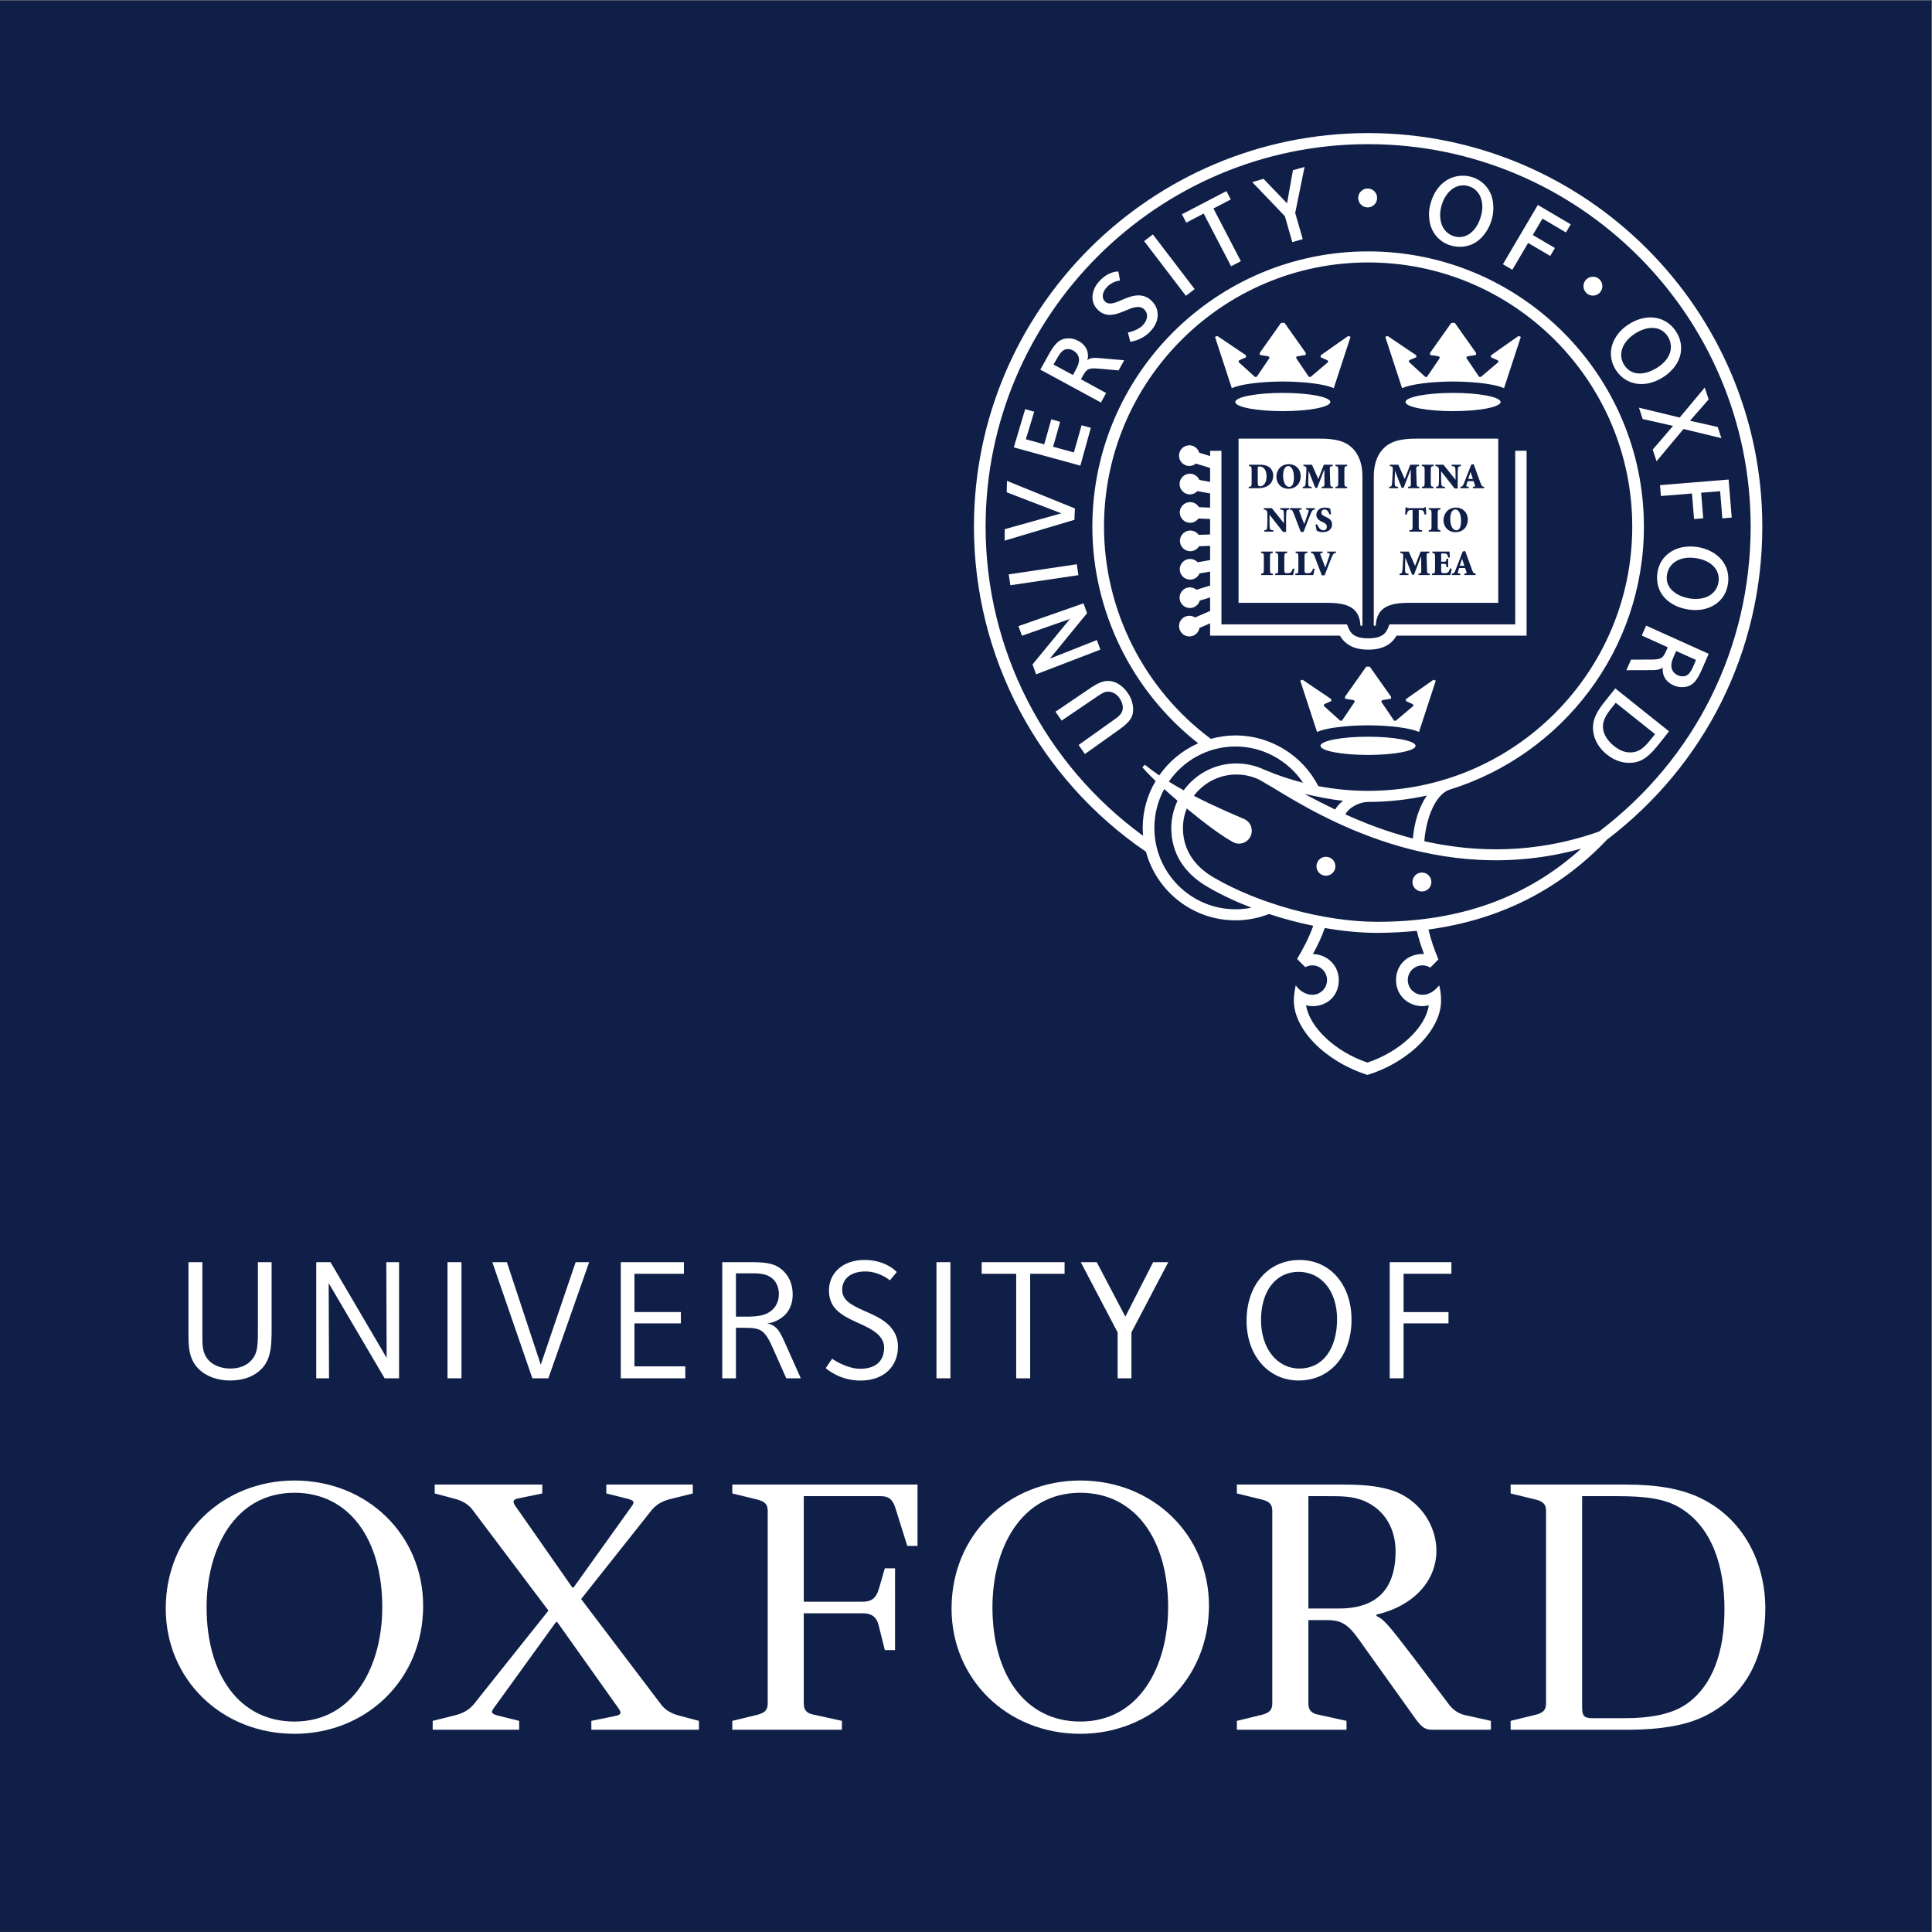 <?xml version="1.0" encoding="UTF-8" standalone="no"?>
<!-- Created with Inkscape (http://www.inkscape.org/) -->

<svg
   xmlns:dc="http://purl.org/dc/elements/1.1/"
   xmlns:cc="http://creativecommons.org/ns#"
   xmlns:rdf="http://www.w3.org/1999/02/22-rdf-syntax-ns#"
   xmlns:svg="http://www.w3.org/2000/svg"
   xmlns="http://www.w3.org/2000/svg"
   xmlns:sodipodi="http://sodipodi.sourceforge.net/DTD/sodipodi-0.dtd"
   xmlns:inkscape="http://www.inkscape.org/namespaces/inkscape"
   version="1.1"
   id="svg2"
   xml:space="preserve"
   width="377.96"
   height="377.947"
   viewBox="0 0 377.96 377.947"
   sodipodi:docname="logo.svg"
   inkscape:version="0.92.3 (2405546, 2018-03-11)"><rect x="0" y="0" width="377.96" height="377.947" fill="#808080" stroke="none"/><defs
     id="defs6" /><sodipodi:namedview
     pagecolor="#ffffff"
     bordercolor="#666666"
     borderopacity="1"
     objecttolerance="10"
     gridtolerance="10"
     guidetolerance="10"
     inkscape:pageopacity="0"
     inkscape:pageshadow="2"
     inkscape:window-width="1920"
     inkscape:window-height="1145"
     id="namedview4"
     showgrid="false"
     inkscape:zoom="2"
     inkscape:cx="290.82875"
     inkscape:cy="221.13716"
     inkscape:window-x="1280"
     inkscape:window-y="27"
     inkscape:window-maximized="1"
     inkscape:current-layer="g10" /><g
     id="g10"
     inkscape:groupmode="layer"
     inkscape:label="ink_ext_XXXXXX"
     transform="matrix(1.333,0,0,-1.333,0,377.947)"><g
       id="g12"
       transform="scale(0.1)"><path
         d="M 2834.67,0 H 0 V 2834.64 H 2834.67 V 0"
         style="fill:#0f1f47;fill-opacity:1;fill-rule:nonzero;stroke:none"
         id="path14"
         inkscape:connector-curvature="0" /><path
         d="m 561.02,476.59 c 0,98.91 -47.969,167.93 -128.868,167.93 -87.949,0 -128.964,-82.879 -128.964,-167.93 0,-98.871 47.988,-167.828 128.964,-167.828 87.93,0 128.868,82.867 128.868,167.828 v 0 z m 60,1.961 c 0,-108.789 -83.965,-187.77 -188.868,-187.77 -106.953,0 -188.906,79.867 -188.906,183.879 0,108.86 83.945,187.852 188.906,187.852 106.934,0 188.868,-79.973 188.868,-183.961 v 0 0"
         style="fill:#ffffff;fill-opacity:1;fill-rule:nonzero;stroke:none"
         id="path16"
         inkscape:connector-curvature="0" /><path
         d="m 1714.35,476.59 c 0,98.91 -48.01,167.93 -128.93,167.93 -87.94,0 -128.9,-82.879 -128.9,-167.93 0,-98.871 47.97,-167.828 128.9,-167.828 87.93,0 128.93,82.867 128.93,167.828 v 0 z m 59.94,1.961 c 0,-108.789 -83.94,-187.77 -188.87,-187.77 -106.95,0 -188.91,79.867 -188.91,183.879 0,108.86 83.97,187.852 188.91,187.852 106.94,0 188.87,-79.973 188.87,-183.961 v 0 0"
         style="fill:#ffffff;fill-opacity:1;fill-rule:nonzero;stroke:none"
         id="path18"
         inkscape:connector-curvature="0" /><path
         d="m 2003.16,416.719 c -21,29.98 -29,40.91 -54.96,40.91 h -28.01 V 335.711 c 0,-10 4,-14.91 15.02,-16.949 l 40.96,-8.992 v -13.051 h -160.9 v 13.051 l 36.99,8.992 c 10.96,2.949 14.96,6.949 14.96,16.949 v 281.84 c 0,10.008 -4,13.98 -14.96,16.961 l -36.99,9 v 13.039 h 156.89 c 33.01,0 55.98,-3.039 74.96,-9.981 38.99,-15.039 60.96,-52.07 60.96,-86.949 0,-44.043 -32.97,-81.07 -87.95,-93.922 v -2 c 11.02,-5.097 16.99,-12.051 55.98,-63.09 l 48.96,-64.898 c 7,-10 16,-15.941 27,-17.992 l 35.97,-7.949 v -13.051 h -85.94 c -10,0 -15,3.051 -23.98,15.082 l -74.96,104.918 z m -82.97,57.941 h 44.98 c 67.97,0 82.97,42.899 82.97,83.942 0,30.976 -14,59.968 -45.98,73.918 -16.99,7.019 -32.99,7.019 -54.98,7.019 h -26.99 v -164.879 0"
         style="fill:#ffffff;fill-opacity:1;fill-rule:nonzero;stroke:none"
         id="path20"
         inkscape:connector-curvature="0" /><path
         d="m 1298.58,533.621 h 15 V 413.66 h -15 l -9,35.961 c -3.01,13.039 -11,18 -22.97,18 h -86.98 v -131.91 c 0,-10 4.01,-14.91 15,-16.949 l 40.98,-8.992 v -13.051 h -160.88 v 13.051 l 36.97,8.992 c 11,2.949 15,6.949 15,16.949 v 281.84 c 0,10.008 -4,13.98 -15,16.961 l -36.97,9 v 13.039 h 271.82 v -90.039 h -15 l -16.97,54.039 c -4.01,13.961 -10,18.988 -22,18.988 H 1179.63 V 484.648 h 86.98 c 11.97,0 18.96,4.93 22.97,17.993 l 9,30.98 v 0"
         style="fill:#ffffff;fill-opacity:1;fill-rule:nonzero;stroke:none"
         id="path22"
         inkscape:connector-curvature="0" /><path
         d="M 2321.95,639.539 V 329.781 c 0,-13.062 2.99,-16.121 15.99,-16.121 h 43.97 c 41.97,0 72.95,6.11 94.94,22.051 36.97,26.949 53.97,75.93 53.97,137.93 0,60.961 -17,120.859 -66.96,149.859 -20.97,12.031 -47.97,16.039 -89.96,16.039 h -51.95 z m -104.94,-342.82 v 13.051 l 36.97,8.992 c 11.02,2.949 15,6.949 15,16.949 v 281.84 c 0,10.008 -3.98,13.98 -15,16.961 l -36.97,9 v 13.039 h 168.9 c 45.96,0 78.95,-6.012 105.94,-18 67.95,-31 98.95,-97.93 98.95,-163.891 0,-64.051 -24.01,-123.93 -84.97,-155.898 -27.96,-15.082 -66.95,-22.043 -117.91,-22.043 h -170.91 v 0"
         style="fill:#ffffff;fill-opacity:1;fill-rule:nonzero;stroke:none"
         id="path24"
         inkscape:connector-curvature="0" /><path
         d="M 761.938,309.77 V 296.719 H 635.023 v 13.051 l 31.934,7.949 c 12.051,3.082 20,6.972 27.988,15.961 L 804.906,471.609 694.945,617.551 c -6.972,10.008 -15.937,14.969 -26.972,17.98 l -30,7.981 v 13.039 h 157.91 v -13.039 l -33.945,-6.961 c -12.032,-2.039 -9.024,-7 -3.047,-15.02 l 80.957,-115.929 h 1.992 l 82.969,115.929 c 5.996,8.02 8.007,10.989 -2.989,14 l -31.992,7.981 v 13.039 h 126.932 v -13.039 l -31.99,-7.981 C 972.797,632.52 964.789,628.559 956.781,619.57 L 852.855,488.559 968.773,335.711 c 7.032,-10 15.997,-14.91 26.993,-17.992 l 30.004,-7.949 V 296.719 H 867.855 v 13.051 l 33.965,6.949 c 12.012,2.043 10,5.929 4.004,14.09 l -87.949,123.89 h -1.992 L 726.957,331.648 c -6.016,-7.968 -8.008,-10.847 2.969,-13.929 l 32.012,-7.949 v 0"
         style="fill:#ffffff;fill-opacity:1;fill-rule:nonzero;stroke:none"
         id="path26"
         inkscape:connector-curvature="0" /><path
         d="m 383.375,825.871 c -9.937,-9.941 -24.852,-16.582 -45.645,-16.582 -18.14,0 -34.941,5.723 -46.316,17.09 -15.519,15.519 -14.812,35.32 -14.812,56.492 v 100.07 h 20.406 v -107.5 c 0,-13.613 -0.41,-26.863 10.094,-37.382 7.289,-7.27 18.488,-11.207 31.398,-11.207 12.617,0 22.734,4.359 29.055,10.679 11.699,11.688 10.957,24.43 10.957,55.219 v 90.191 h 20.097 v -84.902 c 0,-32.25 1.309,-55.629 -15.234,-72.168"
         style="fill:#ffffff;fill-opacity:1;fill-rule:nonzero;stroke:none"
         id="path28"
         inkscape:connector-curvature="0" /><path
         d="m 564.477,812.5 -82.11,139.711 0.508,-139.711 h -18.75 v 170.449 h 20.93 l 82.39,-140.488 -0.507,140.488 h 18.75 V 812.5 h -21.211"
         style="fill:#ffffff;fill-opacity:1;fill-rule:nonzero;stroke:none"
         id="path30"
         inkscape:connector-curvature="0" /><path
         d="m 656.758,812.52 v 170.421 h 20.508 V 812.52 h -20.508"
         style="fill:#ffffff;fill-opacity:1;fill-rule:nonzero;stroke:none"
         id="path32"
         inkscape:connector-curvature="0" /><path
         d="m 804.77,812.52 h -23.477 l -58.77,170.421 h 21.368 l 49.726,-150.461 51.196,150.461 h 19.839 L 804.77,812.52"
         style="fill:#ffffff;fill-opacity:1;fill-rule:nonzero;stroke:none"
         id="path34"
         inkscape:connector-curvature="0" /><path
         d="m 911.051,812.52 v 170.421 h 92.649 v -17 h -72.563 v -56.242 h 68.121 v -16.57 h -68.121 v -63.098 h 74.603 V 812.52 h -94.689"
         style="fill:#ffffff;fill-opacity:1;fill-rule:nonzero;stroke:none"
         id="path36"
         inkscape:connector-curvature="0" /><path
         d="m 1153.92,812.52 -19.58,44.171 c -12.13,27.168 -17.66,29.957 -42.37,29.957 h -11.89 V 812.52 h -20.09 v 170.421 h 36.76 c 22.75,0 39.9,0.149 53.31,-13.261 8.53,-8.52 13.29,-19.86 13.29,-34.078 0,-11.84 -3.44,-21.704 -10.58,-29.293 -6.14,-6.528 -16.29,-12.25 -27.34,-13.438 6.01,-0.34 10.96,-3.57 14.18,-6.801 4.64,-4.64 8.02,-11.66 13.01,-22.8 l 22.64,-50.75 z m -18.62,144.769 c -9.77,9.781 -22.45,9.332 -36.34,9.332 h -18.88 v -63.652 h 6.78 c 17.21,0 35.73,-0.891 47.42,10.801 5.66,5.64 8.81,13.57 8.81,22.21 0,9.59 -3.76,17.29 -7.79,21.309"
         style="fill:#ffffff;fill-opacity:1;fill-rule:nonzero;stroke:none"
         id="path38"
         inkscape:connector-curvature="0" /><path
         d="m 1374.35,812.52 v 170.421 h 20.5 V 812.52 h -20.5"
         style="fill:#ffffff;fill-opacity:1;fill-rule:nonzero;stroke:none"
         id="path40"
         inkscape:connector-curvature="0" /><path
         d="M 1511.88,965.941 V 812.52 h -20.5 v 153.421 h -50.65 v 17 h 121.65 v -17 h -50.5"
         style="fill:#ffffff;fill-opacity:1;fill-rule:nonzero;stroke:none"
         id="path42"
         inkscape:connector-curvature="0" /><path
         d="M 1660.48,879.871 V 812.52 h -20.25 v 67.351 l -54.1,103.07 h 23.44 l 42,-79.929 40.8,79.937 22.21,-0.008 -54.1,-103.07"
         style="fill:#ffffff;fill-opacity:1;fill-rule:nonzero;stroke:none"
         id="path44"
         inkscape:connector-curvature="0" /><path
         d="m 1905.83,809.289 c -44.11,0 -76.36,36.441 -76.36,87.672 0,52.641 31.9,89.211 77.93,89.211 44.62,0 76.11,-36.192 76.11,-87.652 0,-52.75 -31.56,-89.231 -77.68,-89.231 z m -0.06,159.461 c -33.41,0 -55.09,-28.199 -55.09,-70.711 0,-42.34 24.14,-71.187 56.17,-71.187 35.62,0 55.44,30.308 55.44,72.539 0,41.57 -23.4,69.359 -56.52,69.359"
         style="fill:#ffffff;fill-opacity:1;fill-rule:nonzero;stroke:none"
         id="path46"
         inkscape:connector-curvature="0" /><path
         d="m 2059.9,965.941 v -56.242 h 65.9 v -16.57 h -65.9 V 812.52 h -20.34 v 170.421 h 90.51 v -17 h -70.17"
         style="fill:#ffffff;fill-opacity:1;fill-rule:nonzero;stroke:none"
         id="path48"
         inkscape:connector-curvature="0" /><path
         d="m 1216.58,941.359 c 0,26.192 21.07,44.84 51.85,44.84 31.16,0 46.11,-16.097 47.64,-17.758 l -10,-12.113 c -3.82,2.942 -17.46,12.973 -36.29,12.973 -21.75,0 -33.79,-11.36 -33.79,-26.781 0,-7.469 3.06,-12.848 7.99,-17.258 5.84,-5.242 14.37,-9.121 23.55,-13.352 11.43,-5.25 27.09,-11.16 37.57,-22.051 7.27,-7.519 12.76,-17.308 12.76,-30.738 0,-28.351 -19.67,-49.93 -55.05,-49.93 -30.14,0 -49.17,16.598 -50.96,18.258 l 9.4,13.832 c 4.84,-3.601 23.76,-14.801 41.06,-14.801 25.64,0 35.24,14.04 35.24,30.981 0,7.867 -3.58,14.199 -8.88,19.277 -7.96,7.672 -19.99,12.793 -31.52,18.063 -11.46,5.238 -22.48,10.711 -30.29,18.918 -5.15,5.41 -10.28,14.25 -10.28,27.64"
         style="fill:#ffffff;fill-opacity:1;fill-rule:nonzero;stroke:none"
         id="path50"
         inkscape:connector-curvature="0" /><path
         d="m 1999.5,2135.99 c 0,21.41 -7.25,38.69 -22.93,47.9 -9.83,5.77 -23.14,7.65 -39.53,7.65 l -119.34,0.02 V 1950.6 h 129.88 c 29.93,0 47.54,-6.74 49.08,-33.6 h 2.86 l -0.02,218.99"
         style="fill:#ffffff;fill-opacity:1;fill-rule:nonzero;stroke:none"
         id="path52"
         inkscape:connector-curvature="0" /><path
         d="m 2016.18,2135.99 c 0,21.41 7.24,38.69 22.93,47.9 9.83,5.77 23.13,7.65 39.54,7.65 l 120.16,0.02 V 1950.6 H 2068.1 c -29.94,0 -47.55,-6.74 -49.08,-33.6 h -2.86 l 0.02,218.99"
         style="fill:#ffffff;fill-opacity:1;fill-rule:nonzero;stroke:none"
         id="path54"
         inkscape:connector-curvature="0" /><path
         d="m 2223.75,2173.74 c 0,0 0,-239.1 0,-254.72 -15.18,0 -184.51,0 -184.51,0 l -2.1,-5.21 c -3.22,-7.95 -8.97,-15.3 -29.12,-15.3 -20.12,0 -25.88,7.35 -29.09,15.3 l -2.11,5.21 c 0,0 -169.02,0 -184.21,0 0,15.62 0,254.72 0,254.72 h -16.66 v -7.76 l -15.97,4.91 c -1.86,6.29 -7.61,10.91 -14.5,10.91 -8.36,0 -15.17,-6.79 -15.17,-15.17 0,-8.39 6.81,-15.18 15.17,-15.18 3.67,0 6.99,1.35 9.6,3.51 l 20.87,-6.41 v -20.48 l -15.68,2.82 c -2.32,5.41 -7.7,9.21 -13.96,9.21 -8.36,0 -15.16,-6.79 -15.16,-15.18 0,-8.38 6.8,-15.17 15.16,-15.17 4.33,0 8.22,1.84 10.98,4.74 l 18.66,-3.34 v -20.88 l -16.38,0.72 c -2.66,4.42 -7.45,7.41 -12.97,7.41 -8.37,0 -15.18,-6.8 -15.18,-15.17 0,-8.39 6.81,-15.18 15.18,-15.18 5.05,0 9.5,2.5 12.25,6.3 l 17.1,-0.76 v -22.68 l -16.75,-0.6 c -2.75,3.85 -7.23,6.39 -12.33,6.39 -8.36,0 -15.18,-6.8 -15.18,-15.18 0,-8.38 6.82,-15.17 15.18,-15.17 5.49,0 10.25,2.94 12.92,7.3 l 16.16,0.58 v -20.9 l -18.32,-3.15 c -2.77,2.95 -6.68,4.82 -11.03,4.82 -8.37,0 -15.18,-6.8 -15.18,-15.18 0,-8.38 6.81,-15.17 15.18,-15.17 6.22,0 11.56,3.76 13.89,9.12 l 15.46,2.65 v -20.52 l -20.03,-6.12 c -2.62,2.17 -5.94,3.52 -9.61,3.52 -8.36,0 -15.16,-6.8 -15.16,-15.18 0,-8.38 6.8,-15.17 15.16,-15.17 6.89,0 12.64,4.62 14.5,10.91 l 15.14,4.62 v -19.85 l -22.13,-9.55 c -2.39,1.58 -5.25,2.51 -8.34,2.51 -8.36,0 -15.17,-6.79 -15.17,-15.17 0,-8.38 6.81,-15.18 15.17,-15.18 7.47,0 13.66,5.42 14.91,12.53 l 15.56,6.72 v -18.13 c 0,0 181.78,0 190.61,0 7.74,-13.52 21.14,-20.51 41.46,-20.51 20.34,0 33.74,6.99 41.49,20.51 8.82,0 190.91,0 190.91,0 v 271.38 h -16.67"
         style="fill:#ffffff;fill-opacity:1;fill-rule:nonzero;stroke:none"
         id="path56"
         inkscape:connector-curvature="0" /><path
         d="m 1882.63,2258.69 c -38.52,0 -69.75,-5.99 -69.75,-13.38 0,-7.4 31.23,-13.38 69.75,-13.38 38.52,0 69.75,5.98 69.75,13.38 0,7.39 -31.23,13.38 -69.75,13.38"
         style="fill:#ffffff;fill-opacity:1;fill-rule:nonzero;stroke:none"
         id="path58"
         inkscape:connector-curvature="0" /><path
         d="m 1978.68,2342.26 -40.28,-28.3 -0.34,-2.87 9.57,-4.3 c 1.9,-0.95 1.92,-2.47 0.95,-3.39 l -25.3,-21.35 -2.41,0.21 -17.91,26.41 c -1.24,1.72 -0.79,3.42 1.37,3.78 l 12.03,1.96 v 3.04 l -31.18,44.05 h -5.13 l -31.17,-44.05 v -3.04 l 12.03,-1.96 c 2.15,-0.36 2.6,-2.06 1.37,-3.78 l -17.93,-26.41 -2.4,-0.21 -23.62,21.35 c -0.96,0.92 -0.94,2.44 0.94,3.39 l 9.58,4.3 -0.35,2.87 -41.94,28.3 -3.4,-1.33 24.63,-75.25 c 12.5,5.62 41.21,9.57 74.82,9.73 33.63,-0.16 62.34,-4.11 74.84,-9.73 l 24.63,75.25 -3.4,1.33"
         style="fill:#ffffff;fill-opacity:1;fill-rule:nonzero;stroke:none"
         id="path60"
         inkscape:connector-curvature="0" /><path
         d="m 2007.74,1754.12 c -38.54,0 -69.76,-5.99 -69.76,-13.38 0,-7.39 31.22,-13.38 69.76,-13.38 38.51,0 69.74,5.99 69.74,13.38 0,7.39 -31.23,13.38 -69.74,13.38"
         style="fill:#ffffff;fill-opacity:1;fill-rule:nonzero;stroke:none"
         id="path62"
         inkscape:connector-curvature="0" /><path
         d="m 2103.77,1837.69 -40.27,-28.3 -0.34,-2.87 9.57,-4.3 c 1.89,-0.94 1.91,-2.47 0.95,-3.39 l -25.3,-21.35 -2.4,0.22 -17.92,26.41 c -1.23,1.71 -0.79,3.42 1.38,3.78 l 12.02,1.96 v 3.03 l -31.17,44.06 h -5.14 l -31.17,-44.06 v -3.03 l 12.03,-1.96 c 2.16,-0.36 2.61,-2.07 1.37,-3.78 l -17.92,-26.41 -2.4,-0.22 -23.63,21.35 c -0.96,0.92 -0.94,2.45 0.94,3.39 l 9.58,4.3 -0.35,2.87 -41.93,28.3 -3.4,-1.33 24.62,-75.25 c 12.5,5.62 41.21,9.57 74.83,9.73 33.62,-0.16 62.33,-4.11 74.83,-9.73 l 24.62,75.25 -3.4,1.33"
         style="fill:#ffffff;fill-opacity:1;fill-rule:nonzero;stroke:none"
         id="path64"
         inkscape:connector-curvature="0" /><path
         d="m 2132.53,2258.69 c -38.52,0 -69.75,-5.99 -69.75,-13.38 0,-7.4 31.23,-13.38 69.75,-13.38 38.52,0 69.74,5.98 69.74,13.38 0,7.39 -31.22,13.38 -69.74,13.38"
         style="fill:#ffffff;fill-opacity:1;fill-rule:nonzero;stroke:none"
         id="path66"
         inkscape:connector-curvature="0" /><path
         d="m 2228.57,2342.26 -40.26,-28.3 -0.36,-2.87 9.57,-4.3 c 1.9,-0.95 1.92,-2.47 0.95,-3.39 l -25.29,-21.35 -2.4,0.21 -17.91,26.41 c -1.24,1.72 -0.8,3.42 1.36,3.78 l 12.03,1.96 v 3.04 l -31.18,44.05 h -5.12 l -31.18,-44.05 v -3.04 l 12.04,-1.96 c 2.14,-0.36 2.59,-2.06 1.36,-3.78 l -17.93,-26.41 -2.4,-0.21 -23.61,21.63 c -0.97,0.92 -0.96,2.44 0.93,3.39 l 9.58,4.02 -0.36,2.87 -41.93,28.3 -3.4,-1.33 24.63,-75.25 c 12.49,5.62 41.2,9.57 74.82,9.73 33.63,-0.16 62.34,-4.11 74.84,-9.73 l 24.62,75.25 -3.4,1.33"
         style="fill:#ffffff;fill-opacity:1;fill-rule:nonzero;stroke:none"
         id="path68"
         inkscape:connector-curvature="0" /><path
         d="m 1845.91,2127.24 c 0,-4.72 1.17,-5.63 3.71,-5.63 4.58,0 9.2,5.05 9.2,14.46 0,11.41 -5.79,14.6 -10.3,14.6 -1.23,0 -1.91,-0.17 -2.29,-0.38 -0.27,-0.1 -0.32,-1.33 -0.32,-2.65 z m 2.61,26.09 c 6.53,0 11.95,-1.28 15.5,-4.73 2.5,-2.39 4.58,-6.32 4.58,-10.89 0,-13.23 -10.04,-18.91 -22.32,-18.91 h -13.7 v 2.07 c 3.88,0.32 4.3,0.69 4.3,6.43 v 17.53 c 0,5.73 -0.42,6.11 -3.88,6.42 v 2.08 h 15.52"
         style="fill:#0f1f47;fill-opacity:1;fill-rule:nonzero;stroke:none"
         id="path70"
         inkscape:connector-curvature="0" /><path
         d="m 1883.09,2137.39 c 0,-9.62 3.61,-16.63 8.82,-16.63 4.57,0 7.06,4.41 7.06,14.03 0,10.67 -3.82,16.57 -8.39,16.57 -4.09,0 -7.49,-4.67 -7.49,-13.97 z m 25.77,-0.91 c 0,-11.37 -7.76,-18.48 -17.96,-18.48 -10.72,0 -17.68,7.82 -17.68,17.59 0,8.6 5.73,18.53 18.43,18.53 9.71,0 17.21,-7.12 17.21,-17.64"
         style="fill:#0f1f47;fill-opacity:1;fill-rule:nonzero;stroke:none"
         id="path72"
         inkscape:connector-curvature="0" /><path
         d="m 1955.77,2153.33 v -2.08 c -4.05,-0.37 -4.26,-0.58 -4.1,-6.16 l 0.53,-17.79 c 0.16,-5.9 0.26,-6.06 4.08,-6.43 v -2.07 h -16.62 v 2.07 c 3.99,0.37 4.15,0.53 4.09,6.43 l -0.15,18.7 h -0.23 l -10.24,-26.62 h -2.86 l -9.73,24.75 h -0.11 l -0.37,-11.79 c -0.16,-4.57 -0.1,-7.11 0.11,-8.75 0.21,-1.98 1.38,-2.46 4.83,-2.72 v -2.07 h -13.12 v 2.07 c 2.56,0.22 3.56,0.74 3.88,2.72 0.27,1.64 0.58,4.45 0.85,9.29 l 0.58,10.73 c 0.37,6.68 -0.05,7.27 -4.25,7.64 v 2.08 h 12.49 l 9.3,-21.04 8.13,21.04 h 12.91"
         style="fill:#0f1f47;fill-opacity:1;fill-rule:nonzero;stroke:none"
         id="path74"
         inkscape:connector-curvature="0" /><path
         d="m 1973.01,2127.3 c 0,-5.74 0.43,-6.11 4.09,-6.43 v -2.07 h -17.2 v 2.07 c 3.66,0.32 4.08,0.69 4.08,6.43 v 17.53 c 0,5.73 -0.42,6.11 -4.08,6.42 v 2.08 h 17.2 v -2.08 c -3.66,-0.31 -4.09,-0.69 -4.09,-6.42 v -17.53"
         style="fill:#0f1f47;fill-opacity:1;fill-rule:nonzero;stroke:none"
         id="path76"
         inkscape:connector-curvature="0" /><path
         d="m 1887.47,2054.69 h -4.56 l -19.65,25.07 h -0.12 v -9.77 c 0,-5.58 0.22,-8.5 0.43,-10.15 0.27,-1.86 1.7,-2.55 5.2,-2.71 v -2.07 h -13.22 v 2.07 c 2.34,0.11 3.71,0.85 3.99,2.71 0.2,1.65 0.42,4.57 0.42,10.15 v 9.77 c 0,3.93 -0.11,4.63 -1.18,6.11 -0.79,1.12 -2.11,1.48 -4.02,1.65 v 2.07 h 11.73 l 17.68,-22.05 h 0.11 v 7.12 c 0,5.58 -0.21,8.5 -0.42,10.14 -0.27,1.86 -1.71,2.55 -5.2,2.72 v 2.07 h 13.53 v -2.07 c -2.64,-0.11 -4.03,-0.86 -4.29,-2.72 -0.21,-1.64 -0.43,-4.56 -0.43,-10.14 v -19.97"
         style="fill:#0f1f47;fill-opacity:1;fill-rule:nonzero;stroke:none"
         id="path78"
         inkscape:connector-curvature="0" /><path
         d="m 1908.98,2054.69 c -3.66,9.56 -8.65,22.68 -10.57,27.67 -1.74,4.57 -2.81,4.84 -5.36,5.16 v 2.07 h 17.16 v -2.07 l -1.81,-0.22 c -1.96,-0.21 -1.96,-0.69 -1.38,-2.55 0.95,-2.96 5.15,-13.44 7.13,-18.64 1.64,4.51 5.03,14.66 5.88,17.15 1.12,3.25 0.8,3.83 -1.59,4.09 l -1.59,0.17 v 2.07 h 12.85 v -2.07 c -3.03,-0.38 -3.77,-0.65 -5.85,-5.48 -0.31,-0.74 -6.79,-16.52 -10.77,-27.35 h -4.1"
         style="fill:#0f1f47;fill-opacity:1;fill-rule:nonzero;stroke:none"
         id="path80"
         inkscape:connector-curvature="0" /><path
         d="m 1932.94,2066 c 1.12,-3.08 4.25,-8.98 9.46,-8.98 2.76,0 4.88,1.82 4.88,5.27 0,3.13 -2.06,4.88 -5.31,6.37 l -0.79,0.38 c -4.36,2.01 -9.3,4.77 -9.3,10.45 0,6 4.36,10.9 12.7,10.9 1.64,0 3.34,-0.21 4.89,-0.65 1.21,-0.31 2.06,-0.52 2.75,-0.74 0.22,-2.07 0.59,-4.67 1.17,-8.28 l -2.34,-0.37 c -1.16,3.5 -3.02,7.27 -7.23,7.27 -2.7,0 -4.62,-2.07 -4.62,-4.62 0,-2.65 2.08,-4.2 5.48,-5.74 l 1.16,-0.53 c 4.9,-2.23 9.09,-4.94 9.09,-11.15 0,-6.54 -5.26,-11.31 -13.49,-11.31 -2.12,0 -4.31,0.42 -5.74,0.9 -1.58,0.53 -2.71,0.96 -3.34,1.27 -0.43,2.45 -1.11,5.31 -1.76,8.87 l 2.34,0.69"
         style="fill:#0f1f47;fill-opacity:1;fill-rule:nonzero;stroke:none"
         id="path82"
         inkscape:connector-curvature="0" /><path
         d="m 1863.85,1999.82 c 0,-5.73 0.42,-6.1 4.08,-6.43 v -2.07 h -17.2 v 2.07 c 3.66,0.33 4.09,0.7 4.09,6.43 v 17.54 c 0,5.73 -0.43,6.1 -4.09,6.42 v 2.07 h 17.2 v -2.07 c -3.66,-0.32 -4.08,-0.69 -4.08,-6.42 v -17.54"
         style="fill:#0f1f47;fill-opacity:1;fill-rule:nonzero;stroke:none"
         id="path84"
         inkscape:connector-curvature="0" /><path
         d="m 1884.89,1999.13 c 0,-2.76 0.1,-4.08 1.05,-4.56 0.86,-0.43 2.07,-0.48 3.72,-0.48 1.7,0 3.99,0.15 5.1,1.54 0.85,1 1.75,2.44 2.61,5.26 l 2.28,-0.38 c -0.32,-2.02 -1.43,-7.54 -1.91,-9.19 h -26.35 v 2.07 c 4.03,0.33 4.46,0.7 4.46,6.43 v 17.54 c 0,5.73 -0.43,6.1 -3.98,6.42 v 2.07 h 17.27 v -2.07 c -3.83,-0.32 -4.25,-0.69 -4.25,-6.42 v -18.23"
         style="fill:#0f1f47;fill-opacity:1;fill-rule:nonzero;stroke:none"
         id="path86"
         inkscape:connector-curvature="0" /><path
         d="m 1914.53,1999.13 c 0,-2.76 0.1,-4.08 1.06,-4.56 0.85,-0.43 2.06,-0.48 3.71,-0.48 1.7,0 3.99,0.15 5.1,1.54 0.85,1 1.75,2.44 2.61,5.26 l 2.28,-0.38 c -0.31,-2.02 -1.43,-7.54 -1.91,-9.19 h -26.35 v 2.07 c 4.03,0.33 4.46,0.7 4.46,6.43 v 17.54 c 0,5.73 -0.43,6.1 -3.98,6.42 v 2.07 h 17.26 v -2.07 c -3.82,-0.32 -4.24,-0.69 -4.24,-6.42 v -18.23"
         style="fill:#0f1f47;fill-opacity:1;fill-rule:nonzero;stroke:none"
         id="path88"
         inkscape:connector-curvature="0" /><path
         d="m 1939.91,1990.95 c -3.67,9.56 -8.66,22.68 -10.57,27.68 -1.76,4.56 -2.81,4.83 -5.37,5.15 v 2.07 h 17.16 v -2.07 l -1.81,-0.21 c -1.96,-0.21 -1.96,-0.69 -1.38,-2.56 0.96,-2.97 5.15,-13.44 7.12,-18.64 1.64,4.52 5.04,14.66 5.9,17.16 1.11,3.24 0.79,3.83 -1.6,4.08 l -1.59,0.17 v 2.07 h 12.85 v -2.07 c -3.03,-0.37 -3.77,-0.64 -5.84,-5.48 -0.32,-0.73 -6.8,-16.51 -10.78,-27.35 h -4.09"
         style="fill:#0f1f47;fill-opacity:1;fill-rule:nonzero;stroke:none"
         id="path90"
         inkscape:connector-curvature="0" /><path
         d="m 2082.58,2153.33 v -2.08 c -4.04,-0.37 -4.25,-0.58 -4.1,-6.16 l 0.54,-17.79 c 0.15,-5.9 0.25,-6.06 4.08,-6.43 v -2.07 h -16.62 v 2.07 c 3.98,0.37 4.15,0.53 4.09,6.43 l -0.15,18.7 h -0.23 l -10.24,-26.62 h -2.87 l -9.72,24.75 h -0.11 l -0.37,-11.79 c -0.17,-4.57 -0.11,-7.11 0.11,-8.75 0.2,-1.98 1.37,-2.46 4.83,-2.72 v -2.07 h -13.12 v 2.07 c 2.55,0.22 3.56,0.74 3.87,2.72 0.28,1.64 0.59,4.45 0.85,9.29 l 0.59,10.73 c 0.37,6.68 -0.05,7.27 -4.25,7.64 v 2.08 h 12.48 l 9.3,-21.04 8.13,21.04 h 12.91"
         style="fill:#0f1f47;fill-opacity:1;fill-rule:nonzero;stroke:none"
         id="path92"
         inkscape:connector-curvature="0" /><path
         d="m 2099.83,2127.3 c 0,-5.74 0.43,-6.11 4.09,-6.43 v -2.07 h -17.21 v 2.07 c 3.67,0.32 4.09,0.69 4.09,6.43 v 17.53 c 0,5.73 -0.42,6.11 -4.09,6.42 v 2.08 h 17.21 v -2.08 c -3.66,-0.31 -4.09,-0.69 -4.09,-6.42 v -17.53"
         style="fill:#0f1f47;fill-opacity:1;fill-rule:nonzero;stroke:none"
         id="path94"
         inkscape:connector-curvature="0" /><path
         d="m 2139.35,2118.43 h -4.57 l -19.65,25.07 h -0.11 v -9.77 c 0,-5.58 0.22,-8.5 0.43,-10.14 0.27,-1.87 1.69,-2.56 5.21,-2.72 v -2.07 h -13.22 v 2.07 c 2.33,0.11 3.71,0.85 3.97,2.72 0.22,1.64 0.42,4.56 0.42,10.14 v 9.77 c 0,3.92 -0.1,4.62 -1.16,6.11 -0.8,1.11 -2.13,1.48 -4.03,1.64 v 2.08 h 11.73 l 17.69,-22.05 h 0.11 v 7.12 c 0,5.58 -0.22,8.49 -0.43,10.15 -0.27,1.85 -1.7,2.54 -5.21,2.7 v 2.08 h 13.55 v -2.08 c -2.65,-0.1 -4.05,-0.85 -4.3,-2.7 -0.21,-1.66 -0.43,-4.57 -0.43,-10.15 v -19.97"
         style="fill:#0f1f47;fill-opacity:1;fill-rule:nonzero;stroke:none"
         id="path96"
         inkscape:connector-curvature="0" /><path
         d="m 2154.81,2132.4 h 6.8 l -3.35,10.15 h -0.16 z m 6.74,-11.53 1.6,0.22 c 1.96,0.25 2.07,0.79 1.38,2.71 l -1.92,5.41 h -8.71 l -1.59,-5.1 c -0.69,-2.29 -0.69,-2.81 1.75,-3.08 l 1.54,-0.16 v -2.07 h -12.37 v 2.07 c 2.7,0.37 3.5,0.59 5.26,5.05 l 10.63,27.46 3.66,0.74 3.6,-10.04 c 2.3,-6.32 4.57,-12.59 6.59,-18.01 1.7,-4.61 2.66,-4.88 5.27,-5.2 v -2.07 h -16.69 v 2.07"
         style="fill:#0f1f47;fill-opacity:1;fill-rule:nonzero;stroke:none"
         id="path98"
         inkscape:connector-curvature="0" /><path
         d="m 2082.15,2063.56 c 0,-5.73 0.43,-6.11 4.89,-6.43 v -2.07 h -18.59 v 2.07 c 4.25,0.32 4.67,0.7 4.67,6.43 v 23.27 h -0.9 c -3.55,0 -4.99,-0.65 -5.85,-1.6 -0.62,-0.8 -1.27,-2.18 -1.96,-5.15 h -2.23 c 0.22,4.46 0.53,8.12 0.64,10.83 h 1.64 c 0.81,-1.21 1.34,-1.32 2.77,-1.32 h 21.18 c 1.39,0 1.65,0.32 2.5,1.32 h 1.65 c 0.06,-2.23 0.33,-6.74 0.58,-10.67 l -2.33,-0.16 c -0.8,3.18 -1.38,4.56 -2.17,5.47 -0.91,0.96 -2.67,1.28 -5.21,1.28 h -1.28 v -23.27"
         style="fill:#0f1f47;fill-opacity:1;fill-rule:nonzero;stroke:none"
         id="path100"
         inkscape:connector-curvature="0" /><path
         d="m 2109.97,2063.56 c 0,-5.73 0.42,-6.11 4.09,-6.43 v -2.07 h -17.21 v 2.07 c 3.66,0.32 4.08,0.7 4.08,6.43 v 17.53 c 0,5.74 -0.42,6.11 -4.08,6.43 v 2.07 h 17.21 v -2.07 c -3.67,-0.32 -4.09,-0.69 -4.09,-6.43 v -17.53"
         style="fill:#0f1f47;fill-opacity:1;fill-rule:nonzero;stroke:none"
         id="path102"
         inkscape:connector-curvature="0" /><path
         d="m 2128.37,2073.66 c 0,-9.62 3.61,-16.64 8.81,-16.64 4.58,0 7.07,4.42 7.07,14.03 0,10.68 -3.82,16.57 -8.4,16.57 -4.08,0 -7.48,-4.67 -7.48,-13.96 z m 25.77,-0.91 c 0,-11.37 -7.77,-18.48 -17.95,-18.48 -10.74,0 -17.7,7.81 -17.7,17.58 0,8.6 5.73,18.54 18.43,18.54 9.73,0 17.22,-7.13 17.22,-17.64"
         style="fill:#0f1f47;fill-opacity:1;fill-rule:nonzero;stroke:none"
         id="path104"
         inkscape:connector-curvature="0" /><path
         d="m 2097.84,2025.85 v -2.07 c -4.05,-0.37 -4.25,-0.59 -4.1,-6.17 l 0.53,-17.79 c 0.16,-5.89 0.27,-6.06 4.09,-6.43 v -2.07 h -16.63 v 2.07 c 3.99,0.37 4.15,0.54 4.1,6.43 l -0.16,18.7 h -0.22 l -10.25,-26.61 h -2.86 l -9.73,24.75 h -0.11 l -0.37,-11.8 c -0.15,-4.56 -0.1,-7.11 0.11,-8.75 0.22,-1.97 1.38,-2.45 4.84,-2.72 v -2.07 h -13.13 v 2.07 c 2.56,0.22 3.56,0.75 3.88,2.72 0.27,1.64 0.58,4.46 0.85,9.29 l 0.58,10.73 c 0.37,6.69 -0.05,7.28 -4.25,7.65 v 2.07 h 12.49 l 9.3,-21.03 8.13,21.03 h 12.91"
         style="fill:#0f1f47;fill-opacity:1;fill-rule:nonzero;stroke:none"
         id="path106"
         inkscape:connector-curvature="0" /><path
         d="m 2106.05,2017.36 c 0,5.73 -0.42,6.1 -3.97,6.42 v 2.07 h 25.17 c 0.05,-0.91 0.32,-4.78 0.59,-8.76 l -2.34,-0.16 c -0.53,2.6 -1.12,4.08 -1.97,4.93 -0.84,0.91 -2.61,1.23 -5.42,1.23 h -0.9 c -2.02,0 -2.12,0 -2.12,-1.86 v -10.25 h 2.65 c 4.57,0 4.73,0.32 5.26,4.35 h 2.34 V 2002.8 H 2123 c -0.53,4.67 -0.69,4.99 -5.26,4.99 h -2.65 v -8.66 c 0,-2.76 0.1,-4.08 1.06,-4.56 0.86,-0.43 2.07,-0.48 3.72,-0.48 2.12,0 4.46,0.32 5.63,1.59 0.9,0.95 1.8,2.91 2.6,5.47 l 2.34,-0.37 c -0.27,-2.6 -1.38,-8.02 -1.86,-9.46 h -27.03 v 2.07 c 4.08,0.33 4.5,0.7 4.5,6.43 v 17.54"
         style="fill:#0f1f47;fill-opacity:1;fill-rule:nonzero;stroke:none"
         id="path108"
         inkscape:connector-curvature="0" /><path
         d="m 2142.34,2004.92 h 6.8 l -3.35,10.15 h -0.16 z m 6.75,-11.53 1.59,0.22 c 1.96,0.26 2.07,0.8 1.38,2.71 l -1.92,5.41 h -8.7 l -1.6,-5.1 c -0.69,-2.28 -0.69,-2.81 1.75,-3.08 l 1.54,-0.16 v -2.07 h -12.37 v 2.07 c 2.7,0.37 3.51,0.59 5.26,5.06 l 10.63,27.45 3.66,0.75 3.6,-10.04 c 2.3,-6.33 4.57,-12.59 6.59,-18.02 1.7,-4.61 2.66,-4.87 5.27,-5.2 v -2.07 h -16.68 v 2.07"
         style="fill:#0f1f47;fill-opacity:1;fill-rule:nonzero;stroke:none"
         id="path110"
         inkscape:connector-curvature="0" /><path
         d="m 1959.83,1563.99 c 0,-7.68 -6.22,-13.9 -13.9,-13.9 -7.66,0 -13.88,6.22 -13.88,13.9 0,7.67 6.22,13.89 13.88,13.89 7.68,0 13.9,-6.22 13.9,-13.89"
         style="fill:#ffffff;fill-opacity:1;fill-rule:nonzero;stroke:none"
         id="path112"
         inkscape:connector-curvature="0" /><path
         d="m 2100.7,1540.88 c 0,-7.68 -6.22,-13.89 -13.89,-13.89 -7.66,0 -13.89,6.21 -13.89,13.89 0,7.67 6.23,13.88 13.89,13.88 7.67,0 13.89,-6.21 13.89,-13.88"
         style="fill:#ffffff;fill-opacity:1;fill-rule:nonzero;stroke:none"
         id="path114"
         inkscape:connector-curvature="0" /><path
         d="m 1560.89,2321.52 v 0 0"
         style="fill:#ffffff;fill-opacity:1;fill-rule:nonzero;stroke:none"
         id="path116"
         inkscape:connector-curvature="0" /><path
         d="m 2144.59,2572.57 v 0 0"
         style="fill:#ffffff;fill-opacity:1;fill-rule:nonzero;stroke:none"
         id="path118"
         inkscape:connector-curvature="0" /><path
         d="m 2368.75,2296.54 v 0 0"
         style="fill:#ffffff;fill-opacity:1;fill-rule:nonzero;stroke:none"
         id="path120"
         inkscape:connector-curvature="0" /><path
         d="m 2476.77,1844.78 v 0 0"
         style="fill:#ffffff;fill-opacity:1;fill-rule:nonzero;stroke:none"
         id="path122"
         inkscape:connector-curvature="0" /><path
         d="m 2021.08,2544.79 c 0,-7.67 -6.22,-13.88 -13.89,-13.88 -7.67,0 -13.89,6.21 -13.89,13.88 0,7.68 6.22,13.89 13.89,13.89 7.67,0 13.89,-6.21 13.89,-13.89"
         style="fill:#ffffff;fill-opacity:1;fill-rule:nonzero;stroke:none"
         id="path124"
         inkscape:connector-curvature="0" /><path
         d="m 2351.66,2414.76 c -0.34,-7.66 -6.8,-13.61 -14.47,-13.28 -7.66,0.31 -13.61,6.8 -13.29,14.46 0.31,7.65 6.8,13.6 14.45,13.27 7.67,-0.32 13.63,-6.79 13.31,-14.45"
         style="fill:#ffffff;fill-opacity:1;fill-rule:nonzero;stroke:none"
         id="path126"
         inkscape:connector-curvature="0" /><path
         d="m 1654.98,1818.47 c 5.33,-7.68 8.02,-15.9 8.01,-24.41 -0.02,-9.71 -3.27,-17.58 -20.63,-29.61 l -50.16,-35.75 -9.24,13.29 c 0,0 51.39,36.59 52.23,37.17 8.86,6.12 12.64,10.6 12.66,17.62 0,4.45 -1.63,9.3 -4.85,13.92 -5.02,7.24 -11.46,9.55 -17.15,9.56 -5.15,0 -10.71,-3.61 -20.58,-10.5 l -47.18,-32 -9.05,13.04 44.88,30.41 c 12.49,8.77 22.44,14.79 31.68,14.77 13.49,-0.02 23.33,-8.8 29.38,-17.51"
         style="fill:#ffffff;fill-opacity:1;fill-rule:nonzero;stroke:none"
         id="path128"
         inkscape:connector-curvature="0" /><path
         d="m 1494.68,1916.41 95.44,33.46 5.28,-14.46 -54.6,-66.7 68.99,27.29 5.14,-14.08 -94.33,-36.23 -5.27,14.46 54.86,66.78 -70.37,-24.62 -5.14,14.1"
         style="fill:#ffffff;fill-opacity:1;fill-rule:nonzero;stroke:none"
         id="path130"
         inkscape:connector-curvature="0" /><path
         d="m 1480.41,1992.39 99.89,14.82 2.36,-16 -99.89,-14.81 -2.36,15.99"
         style="fill:#ffffff;fill-opacity:1;fill-rule:nonzero;stroke:none"
         id="path132"
         inkscape:connector-curvature="0" /><path
         d="m 1477.45,2112.82 0.39,16.76 99.68,-40.51 -0.7,-16.63 -102.37,-30.53 0.11,16.79 83,23.26 -80.11,30.86"
         style="fill:#ffffff;fill-opacity:1;fill-rule:nonzero;stroke:none"
         id="path134"
         inkscape:connector-curvature="0" /><path
         d="m 1550.64,2308.15 c 5.92,10.77 10.14,14.85 16.4,14.82 2.32,0 5.24,-0.58 8.19,-2.2 3.78,-2.1 6.68,-5.59 7.75,-9.34 0.42,-1.46 0.61,-2.91 0.59,-4.36 -0.05,-6 -3.39,-12.03 -6.9,-18.34 l -2.06,-3.74 -28.45,15.28 z m 17.96,30.6 c -14.27,-0.02 -20.87,-8.19 -29.98,-24.65 l -11.86,-21.25 88.96,-48.27 7.68,13.89 -36.97,20.17 2.16,4 c 6.22,11.25 8.37,12.96 24.24,11.62 l 28.81,-2.56 8.23,14.93 -33.2,2.83 c -6.67,0.62 -11.94,1.11 -16.2,-0.13 -1.42,-0.41 -3.13,-1.28 -4.77,-2.44 0.38,1.81 1.06,3.56 1.08,5.39 0.02,2.85 -0.39,5.66 -1.24,8.23 -1.93,5.93 -6.16,10.73 -12.56,14.28 -4.77,2.63 -9.55,3.97 -14.38,3.96"
         style="fill:#ffffff;fill-opacity:1;fill-rule:nonzero;stroke:none"
         id="path136"
         inkscape:connector-curvature="0" /><path
         d="m 1679.12,2481.46 12.86,9.81 61.28,-80.26 -12.85,-9.81 -61.29,80.26"
         style="fill:#ffffff;fill-opacity:1;fill-rule:nonzero;stroke:none"
         id="path138"
         inkscape:connector-curvature="0" /><path
         d="m 1734.58,2520.84 65.32,34 6.37,-12.25 -25.42,-13.24 40.26,-77.33 -14.34,-7.46 -40.26,77.32 -25.56,-13.31 -6.37,12.27"
         style="fill:#ffffff;fill-opacity:1;fill-rule:nonzero;stroke:none"
         id="path140"
         inkscape:connector-curvature="0" /><path
         d="m 1897.53,2585.56 17.04,4.75 -13.73,-67.56 11.11,-38.36 -15.4,-4.44 -10.85,38.07 -47.94,50.03 16.59,4.81 34.51,-35.95 8.67,48.65"
         style="fill:#ffffff;fill-opacity:1;fill-rule:nonzero;stroke:none"
         id="path142"
         inkscape:connector-curvature="0" /><path
         d="m 2205.66,2447.51 51.28,86.99 48.24,-28.41 -7.01,-11.91 -34.45,20.3 -14.18,-24.07 32.43,-19.1 -6.86,-11.65 -32.43,19.11 -23.2,-39.4 -13.82,8.14"
         style="fill:#ffffff;fill-opacity:1;fill-rule:nonzero;stroke:none"
         id="path144"
         inkscape:connector-curvature="0" /><path
         d="m 2465.14,2222.55 36.76,44 5.73,-17.42 -27.38,-31.33 40.67,-9.13 5.39,-16.41 -55.63,13.46 -39.52,-47.36 -5.63,17.12 29.83,34.77 -44.6,10.17 -5.43,16.57 59.81,-14.44"
         style="fill:#ffffff;fill-opacity:1;fill-rule:nonzero;stroke:none"
         id="path146"
         inkscape:connector-curvature="0" /><path
         d="m 2436.26,2123.33 100.67,8.21 4.56,-55.83 -13.79,-1.12 -3.24,39.85 -27.84,-2.27 3.05,-37.51 -13.46,-1.1 -3.07,37.51 -45.57,-3.71 -1.31,15.97"
         style="fill:#ffffff;fill-opacity:1;fill-rule:nonzero;stroke:none"
         id="path148"
         inkscape:connector-curvature="0" /><path
         d="m 2488.73,1956.34 c -19.66,0 -42.64,10.72 -42.64,30.55 0,7.18 2.49,16.83 11.38,23.28 5.99,4.36 13.78,6.68 22.51,6.68 10.02,0 28.08,-2.83 37.56,-15.9 3.26,-4.5 4.93,-9.72 4.91,-15.31 0,-7.73 -3.16,-16.92 -11.45,-22.93 -5.87,-4.25 -13.59,-6.37 -22.27,-6.37 z m -7.95,76.95 c -11.67,0 -22.4,-3.15 -30.87,-9.31 -15.25,-11.04 -18.02,-26.91 -18.02,-36.19 0,-34.14 32.08,-47.79 56.17,-47.79 11.57,-0.02 22.16,3.13 30.51,9.18 17.01,12.32 17.94,30.83 17.94,36.79 0,29.79 -27.39,47.32 -55.73,47.32"
         style="fill:#ffffff;fill-opacity:1;fill-rule:nonzero;stroke:none"
         id="path150"
         inkscape:connector-curvature="0" /><path
         d="m 2406.44,2287.18 c -9.06,0 -17.25,3.8 -22.89,12.71 -2.88,4.53 -4.28,9.42 -4.3,14.38 -0.05,11.41 7.18,23.13 20.42,31.55 8.77,5.56 17.38,8.29 25.08,8.26 9.73,0 17.66,-4.29 22.95,-12.63 3.12,-4.91 4.54,-10.15 4.54,-15.38 0,-11.15 -7.06,-22.08 -19.85,-30.19 -8.98,-5.69 -18.01,-8.7 -25.95,-8.7 z m 15.72,82.27 c -10.2,0 -21.07,-3.24 -31.55,-9.88 -19.4,-12.32 -26.47,-29.94 -26.47,-42.81 0,-8.33 2.29,-16.51 7.05,-24.01 10.77,-17 26.93,-21.15 37.85,-21.1 10.43,0.05 21.42,3.5 31.79,10.09 12.5,7.92 26.39,22.64 26.39,42.57 0,8.28 -2.36,16.42 -7.13,23.96 -8.84,13.93 -22.69,21.18 -37.93,21.18"
         style="fill:#ffffff;fill-opacity:1;fill-rule:nonzero;stroke:none"
         id="path152"
         inkscape:connector-curvature="0" /><path
         d="m 2141.46,2487.38 c -7.3,0 -17.87,3.57 -23.77,14.35 -2.85,5.22 -4.13,11.56 -4.13,18.11 0,18.09 12.05,43.46 34.06,43.46 12.35,0 27.87,-9.2 27.87,-32.03 0,-14.56 -10.25,-43.89 -34.03,-43.89 z m 5.2,90.06 c -21.05,0 -39.37,-14.17 -46.76,-39.35 -1.64,-5.58 -2.68,-11.13 -2.68,-16.49 0,-10.09 1.7,-18.07 5.82,-25.62 9.35,-17.09 26.45,-22.91 39.45,-22.91 7.33,0 14.41,1.68 20.89,5.22 17.04,9.32 28.29,30.94 28.29,51.64 0,8.98 -1.74,17.45 -5.73,24.69 -8.2,14.9 -23.39,22.82 -39.28,22.82"
         style="fill:#ffffff;fill-opacity:1;fill-rule:nonzero;stroke:none"
         id="path154"
         inkscape:connector-curvature="0" /><path
         d="m 1587.32,2211.21 13.56,-3.83 -15.31,-55.47 -97.72,26.79 16.69,56.12 13.28,-3.76 -12.26,-40.43 26.94,-7.4 10.4,36.73 12.99,-3.69 -10.35,-36.61 30.48,-8.37 11.3,39.92"
         style="fill:#ffffff;fill-opacity:1;fill-rule:nonzero;stroke:none"
         id="path156"
         inkscape:connector-curvature="0" /><path
         d="m 1612.94,2422.19 c 14.04,15.72 28.38,14.64 28.38,14.64 l 2.45,-13.32 c 0,0 -11.06,-0.36 -19.72,-10.06 -3.77,-4.23 -5.67,-8.65 -5.67,-12.61 0,-3.28 1.27,-6.14 3.84,-8.43 7,-6.23 18.95,0.7 26.44,3.7 5.75,2.38 13.92,5.71 22.1,5.71 6.1,0 12.4,-1.73 18.17,-6.88 6.72,-6.01 10.09,-13.54 10.09,-21.46 0,-8.58 -3.33,-16.2 -10.04,-23.71 -12.88,-14.43 -30.2,-16 -30.2,-16 l -3.44,13.51 c 10.21,2.36 17.93,6.28 22.61,11.54 3.69,4.12 5.5,8.74 5.5,12.8 0,3.81 -1.59,7.36 -4.71,10.15 -2.52,2.25 -5.6,3.06 -8.94,2.99 -6.49,0 -14.26,-3.71 -20.67,-6.38 -12.27,-5.06 -25.21,-9.15 -36.79,1.2 -5.9,5.26 -9.03,11.88 -9.03,19.24 0,7.77 3.07,16.02 9.63,23.37"
         style="fill:#ffffff;fill-opacity:1;fill-rule:nonzero;stroke:none"
         id="path158"
         inkscape:connector-curvature="0" /><path
         d="m 2469.07,1842.73 c -4.56,-0.02 -12.29,2.61 -15.21,10.14 -0.74,1.91 -1.04,3.84 -1.02,5.81 0.05,5.52 2.67,11.27 5.36,17.31 l 1.72,3.89 29.11,-13.08 -3.22,-7.8 c -5.44,-12.34 -8.96,-16.26 -16.74,-16.27 z m -59.62,59.88 38.16,-17.27 -1.88,-4.3 c -5.2,-11.75 -7.19,-13.66 -23.11,-13.73 l -28.91,-0.02 -6.9,-15.59 33.33,0.11 c 6.75,0 12,-0.01 16.11,1.57 1.33,0.52 2.86,1.36 4.25,2.5 -0.08,-0.87 -0.38,-1.71 -0.39,-2.57 -0.03,-3.71 0.66,-7.39 2.05,-10.61 4.56,-10.67 17.01,-15.89 26.11,-15.87 16.07,0.02 22.21,9.63 30.02,27.31 0.29,0.66 9.38,21.64 9.38,21.64 l -91.82,41.36 -6.4,-14.53"
         style="fill:#ffffff;fill-opacity:1;fill-rule:nonzero;stroke:none"
         id="path160"
         inkscape:connector-curvature="0" /><path
         d="m 2392.25,1731.05 c -8.03,0 -15.56,3.09 -23.4,9.35 -7.95,6.35 -16.37,16.24 -16.37,28.86 0,8.77 4.76,17.13 12.08,26.31 l 6.69,8.38 57.67,-46.03 -4.4,-5.52 c -10.72,-13.42 -18.02,-21.35 -32.27,-21.35 z m -35.99,76.03 c -10.47,-13.11 -18.41,-24.83 -18.41,-39.98 0,-12.85 5.84,-27.47 20.6,-39.26 9.79,-7.82 20.86,-12.06 32.27,-12.06 14.05,0 25.32,4.22 42.81,26.15 l 15.96,20.06 -78.92,63.01 -14.31,-17.92"
         style="fill:#ffffff;fill-opacity:1;fill-rule:nonzero;stroke:none"
         id="path162"
         inkscape:connector-curvature="0" /><path
         d="m 2346.87,1614.98 c -93.98,-33.25 -181.71,-30.97 -256.53,-14.25 2.45,33.42 16.26,69.14 37.42,75.78 164.81,51.12 284.85,204.78 284.85,385.88 0,222.76 -181.57,403.98 -404.73,403.98 -223.18,0 -404.74,-181.22 -404.74,-403.98 0,-123.92 57.88,-241.63 155.31,-317.96 -23.13,-10.17 -42.87,-26.61 -57.14,-47.09 -7.39,5.03 -14.51,10.25 -21.1,15.66 l -3.68,-3.69 c 4.41,-5.32 11.24,-12.35 19.46,-20.22 -12,-20.18 -18.94,-43.67 -18.94,-68.79 0,-3.91 0.26,-7.76 0.58,-11.59 -145,105.68 -231.15,273.67 -231.15,453.68 0,309.54 251.85,561.36 561.4,561.36 309.55,0 561.39,-251.82 561.39,-561.36 0,-177.3 -81.06,-340.19 -222.4,-447.41 z m -325.68,-132.51 c -77.57,0 -174.38,26.37 -240.9,65.61 -20.16,11.89 -44.18,34 -44.18,71.81 0,10.2 2,19.94 5.54,28.9 24.82,-20.53 50.49,-39.77 66.59,-48.58 3.7,-2.03 5.84,-3.02 10.15,-3.02 10.33,0 18.7,8.41 18.7,18.78 0,7.93 -4.29,14.36 -11.4,17.46 -13.75,6.02 -42.55,17.92 -73.55,33.99 14.33,18.92 36.92,31.21 62.36,31.21 11.63,0 22.83,-2.49 33.27,-7.42 l 21.26,-12.39 c 67.6,-41.29 241.51,-147.17 451.49,-88.99 -79.7,-71.92 -177.87,-107.36 -299.33,-107.36 z m 66.48,-47.25 c -21.33,0 -38.83,-15.1 -38.83,-38.27 0,-22.67 17.74,-38.26 38.83,-38.26 3.21,0 6.27,0.54 9.24,1.32 -4.45,-32.08 -41.81,-67.99 -90,-84.12 -47.81,15.99 -85.16,52.17 -90.1,84.08 2.95,-0.75 6,-1.28 9.19,-1.28 23,0 38.82,16.1 38.82,38.26 0,21.13 -16.59,37.71 -37.99,38.18 6.53,11.94 12.79,24.62 17.42,38.24 26.52,-4.61 52.64,-7.14 76.94,-7.14 19.91,0 39.25,1.08 58.14,3 2.5,-10.95 6.23,-22.39 10.6,-34.21 -0.76,0.04 -1.49,0.2 -2.26,0.2 z m -274.4,304.54 c 39.9,0 77.24,-20.47 99.14,-53.26 -19.17,4.86 -38,11.19 -56.37,19.02 l -0.06,-0.11 -0.59,0.34 c -12.85,6.05 -26.6,9.12 -40.89,9.12 -31.8,0 -59.93,-15.59 -77.31,-39.43 -7.32,4.05 -14.63,8.31 -21.8,12.77 21.52,31.1 57.34,51.55 97.88,51.55 z m 157.98,-79.64 c -4.94,-3.67 -8.9,-8.06 -11.72,-12.89 -14.64,7.1 -33.04,16.27 -45.06,23 17.03,-3.77 39.28,-8.55 56.78,-10.11 z m 122.87,7.62 c -11.62,-16.58 -18.54,-39.64 -20.6,-62.98 -36.69,9.46 -69.98,22.16 -99.01,35.4 5.51,10.69 21.32,18.25 33.37,18.25 29.6,0 58.42,3.28 86.24,9.33 z m -86.24,6.91 c -24.79,0 -49.2,2.39 -73.13,6.96 -23.08,45.26 -70.38,74.39 -121.48,74.39 -12.56,0 -24.66,-1.84 -36.21,-5.02 -98.23,72.99 -156.81,189.06 -156.81,311.41 0,213.8 173.89,387.74 387.63,387.74 213.73,0 387.62,-173.94 387.62,-387.74 0,-213.8 -173.89,-387.74 -387.62,-387.74 z m -194.61,-173.79 c -65.69,0 -119.11,53.57 -119.11,119.44 0,20.63 5.24,40.06 14.47,57.02 6.13,-5.57 12.68,-11.35 19.49,-17.18 -5.79,-12.24 -9.12,-25.85 -9.12,-40.25 0,-35.83 18.08,-65.43 52.26,-85.6 19.63,-11.58 41.86,-22.03 65.4,-31.13 -7.65,-1.52 -15.46,-2.3 -23.39,-2.3 z m 773.11,561.53 c 0,318.49 -259.52,577.6 -578.5,577.6 -318.99,0 -578.51,-259.11 -578.51,-577.6 0,-191.07 94.35,-369.16 252.43,-477.08 15.55,-57.88 68.51,-100.69 131.47,-100.69 17.02,0 33.52,3.21 49.21,9.28 21.17,-6.99 43.03,-12.78 64.84,-17.27 -6.13,-17.54 -15.11,-34.17 -23.64,-48.55 0,0 0.18,0.04 0.47,0.1 -0.16,-0.11 -0.34,-0.19 -0.49,-0.3 l 12.05,-12.05 c 3.07,1.68 6.54,2.73 10.29,2.73 11.91,0 21.59,-9.69 21.59,-21.61 0,-11.9 -9.68,-21.6 -21.59,-21.6 -10.4,0 -19.52,6.67 -24.3,13.79 0,0 -2.81,-9.71 -2.81,-22.52 -0.08,-41.5 45.21,-88.89 108.02,-108.88 62.75,19.53 108.05,67.28 108.02,108.81 0,14.29 -2.82,22.59 -2.82,22.59 -4.83,-5.8 -12.64,-13.79 -24.44,-13.79 -11.91,0 -21.6,9.7 -21.6,21.6 0,11.92 9.69,21.61 21.6,21.61 4.17,0 8.04,-1.25 11.35,-3.31 l 11.69,11.69 c 0.27,-0.07 0.44,-0.11 0.44,-0.11 -6.61,15.81 -11.44,30.35 -14.73,44.31 104.02,14.01 191.78,58.03 261.57,131.4 l -0.06,0.07 c 145.19,110.32 228.45,277.68 228.45,459.78"
         style="fill:#ffffff;fill-opacity:1;fill-rule:nonzero;stroke:none"
         id="path164"
         inkscape:connector-curvature="0" /></g></g></svg>